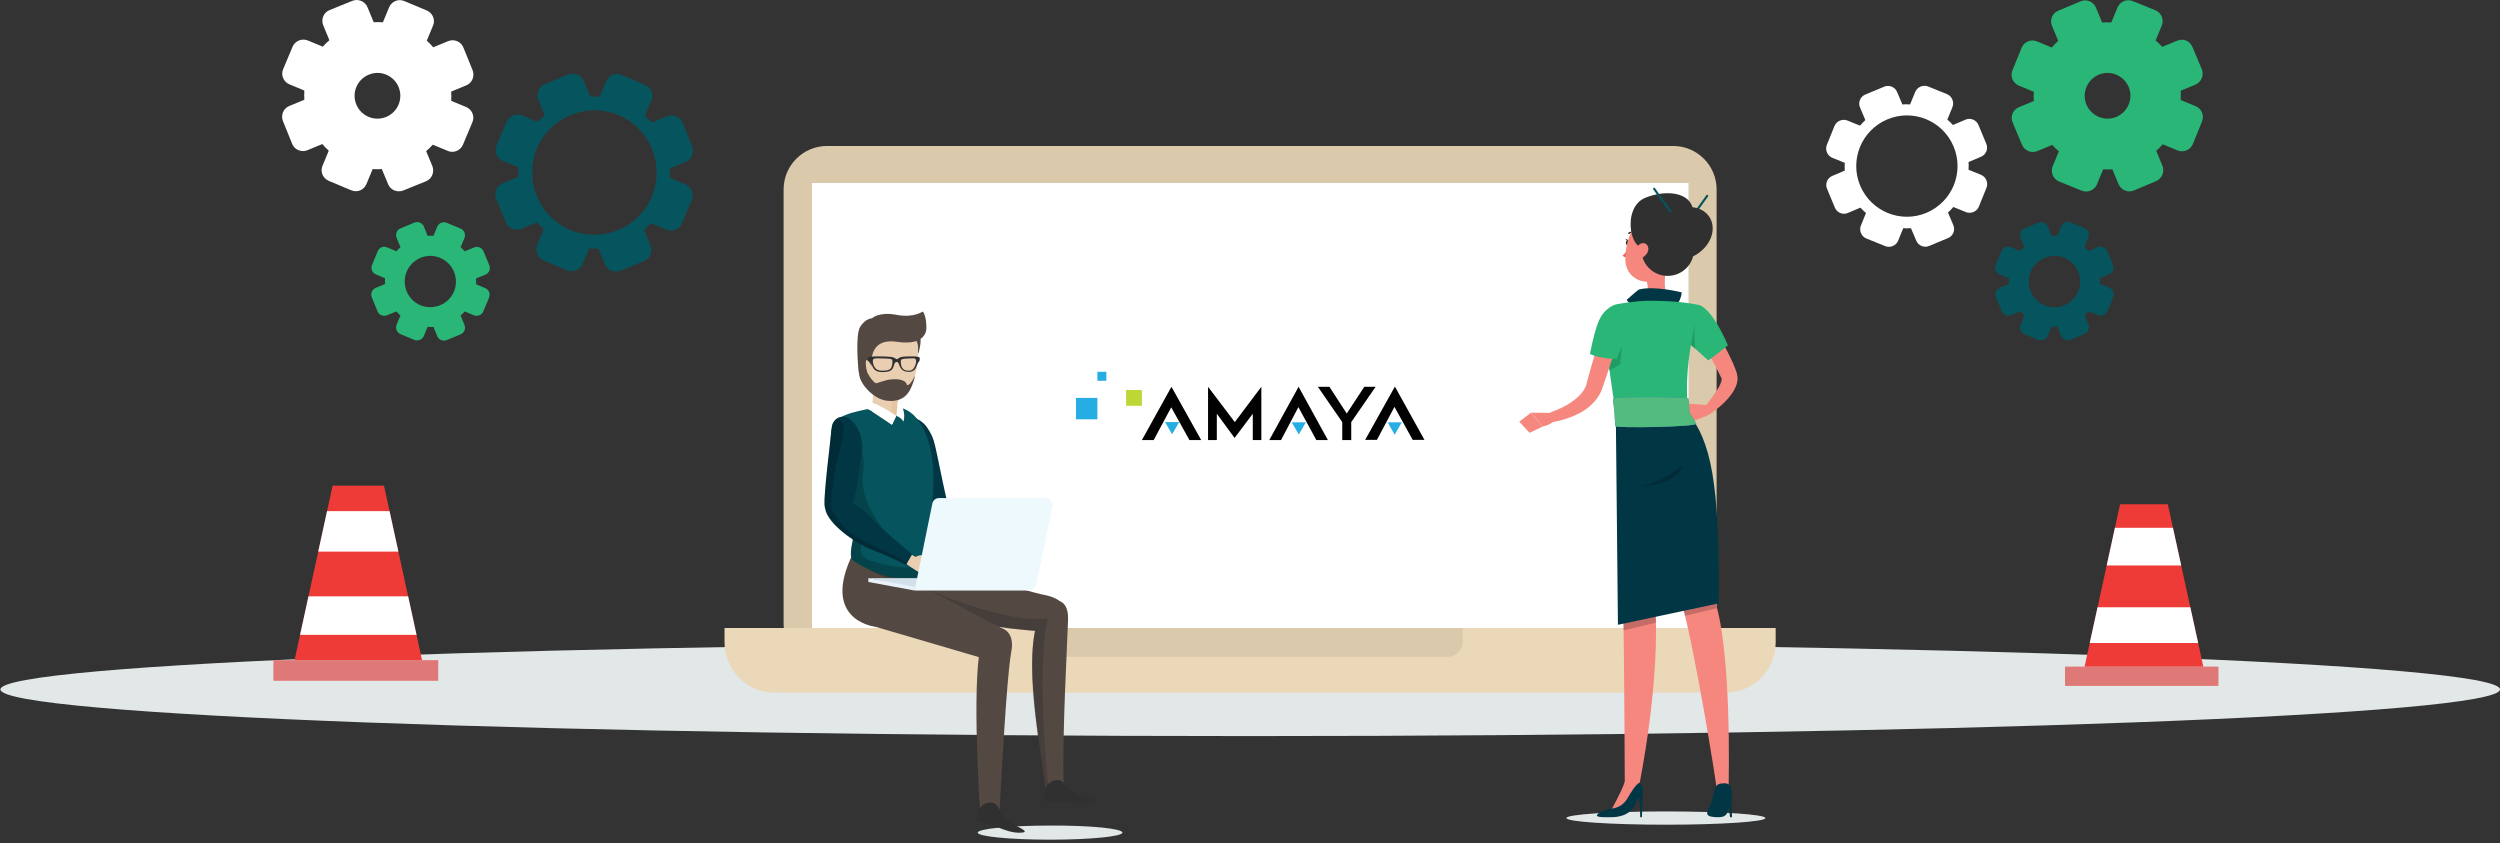 <?xml version="1.0" encoding="utf-8"?>
<!-- Generator: Adobe Illustrator 24.0.2, SVG Export Plug-In . SVG Version: 6.00 Build 0)  -->
<svg version="1.1" id="Layer_1" xmlns="http://www.w3.org/2000/svg" xmlns:xlink="http://www.w3.org/1999/xlink" x="0px" y="0px"
	 viewBox="0 0 1168 394" style="enable-background:new 0 0 1168 394;" xml:space="preserve">
<rect x="0" y="0" width="1168" height="394" fill="#333333" stroke="none"/>
<style type="text/css">
	.st0{fill:#E2E7E8;}
	.st1{fill:#DAC9AA;}
	.st2{fill:#DFF2F8;}
	.st3{fill:#FFFFFF;}
	.st4{fill:#EBD8B9;}
	.st5{fill:#EF3B38;}
	.st6{clip-path:url(#SVGID_2_);}
	.st7{opacity:0.44;fill:#C8C8C8;}
	.st8{clip-path:url(#SVGID_4_);}
	.st9{fill:#06545D;}
	.st10{fill:#29B677;}
	.st11{fill:#544842;}
	.st12{fill:#303030;}
	.st13{opacity:0.4;fill:#303030;}
	.st14{fill:#013644;}
	.st15{opacity:0.2;fill:#010101;}
	.st16{fill:#E9CEB1;}
	.st17{fill:#E7C5A0;}
	.st18{opacity:0.24;fill:#484848;}
	.st19{fill:#D1E0EA;}
	.st20{fill:#E9F2F9;}
	.st21{fill:#EEF9FE;}
	.st22{fill:#4D2F1F;}
	.st23{fill:#26ADE3;}
	.st24{fill:#BED737;}
	.st25{fill:#010101;}
	.st26{fill:#F5877E;}
	.st27{fill:#209B62;}
	.st28{fill:#F15959;}
	.st29{opacity:0.2;}
	.st30{fill:#5274B8;}
	.st31{fill:#51BC7E;}
</style>
<g>
	<g>
		<path class="st0" d="M0.2,322.1c0,12.1,261.4,21.8,583.9,21.8s583.9-9.8,583.9-21.8c0-12.1-261.4-21.8-583.9-21.8
			S0.2,310,0.2,322.1z"/>
		<g>
			<g>
				<g>
					<g>
						<g>
							<path class="st1" d="M366.1,291.5c0,11.2,9.1,20.3,20.3,20.3h395.3c11.2,0,20.3-9.1,20.3-20.3V88.5
								c0-11.2-9.1-20.3-20.3-20.3H386.4c-11.2,0-20.3,9.1-20.3,20.3V291.5z"/>
							<rect x="379.4" y="85.5" class="st2" width="409.4" height="209"/>
							<rect x="379.4" y="85.5" class="st3" width="409.4" height="209"/>
						</g>
						<g>
							<path class="st4" d="M829.6,293.4v6.8c0,12.9-10.5,23.4-23.4,23.4H361.9c-12.9,0-23.4-10.5-23.4-23.4v-6.8H829.6z"/>
							<path class="st1" d="M683.4,293.4v6.3c0,3.9-3.2,7.2-7.2,7.2H491.9c-3.9,0-7.2-3.2-7.2-7.2v-6.3H683.4z"/>
						</g>
					</g>
				</g>
			</g>
		</g>
		<g>
			<g>
				<g>
					<g>
						<polygon class="st5" points="137.6,308.5 197.2,308.5 179.4,226.9 155.4,226.9 						"/>
						<g>
							<defs>
								<polygon id="SVGID_1_" points="137.6,308.5 197.2,308.5 179.4,226.9 155.4,226.9 								"/>
							</defs>
							<clipPath id="SVGID_2_">
								<use xlink:href="#SVGID_1_"  style="overflow:visible;"/>
							</clipPath>
							<g class="st6">
								<rect x="130" y="278.6" class="st3" width="74.7" height="18"/>
								<polygon class="st3" points="204.8,239.7 204.8,256.8 204.8,257.7 130,257.7 130,256.8 130,239.7 130,238.8 204.8,238.8 
																	"/>
							</g>
						</g>
					</g>
				</g>
			</g>
			<rect x="127.8" y="308.5" class="st5" width="76.9" height="9.5"/>
			<rect x="127.8" y="308.5" class="st7" width="76.9" height="9.5"/>
		</g>
		<g>
			<g>
				<g>
					<g>
						<polygon class="st5" points="973.9,311.5 1029.4,311.5 1012.8,235.6 990.5,235.6 						"/>
						<g>
							<defs>
								<polygon id="SVGID_3_" points="973.9,311.5 1029.4,311.5 1012.8,235.6 990.5,235.6 								"/>
							</defs>
							<clipPath id="SVGID_4_">
								<use xlink:href="#SVGID_3_"  style="overflow:visible;"/>
							</clipPath>
							<g class="st8">
								<rect x="966.9" y="283.7" class="st3" width="69.5" height="16.7"/>
								<polygon class="st3" points="1036.4,247.5 1036.4,263.4 1036.4,264.2 966.9,264.2 966.9,263.4 966.9,247.5 966.9,246.6 
									1036.4,246.6 								"/>
							</g>
						</g>
					</g>
				</g>
			</g>
			<rect x="964.8" y="311.5" class="st5" width="71.6" height="8.9"/>
			<rect x="964.8" y="311.5" class="st7" width="71.6" height="8.9"/>
		</g>
		<g>
			<path class="st9" d="M236.6,57l-4.6,10.9c-1.2,2.8,0.1,6.1,3,7.3l7.2,3c-0.1,1.5-0.1,3,0,4.4l-7.3,3c-2.9,1.2-4.2,4.5-3.1,7.3
				l4.5,10.9c1.2,2.9,4.5,4.2,7.3,3.1l7.3-3c1,1.1,2,2.2,3.1,3.2l-3,7.2c-1.2,2.8,0.1,6.1,3,7.4l10.9,4.6c2.8,1.2,6.1-0.2,7.3-3
				l3-7.2c1.5,0.1,3,0.1,4.4,0l3,7.3c1.2,2.9,4.5,4.2,7.3,3.1l10.9-4.5c2.9-1.2,4.2-4.5,3.1-7.3l-3-7.3c1.1-1,2.2-2,3.2-3.1l7.2,3
				c2.8,1.2,6.1-0.1,7.3-3l4.6-10.9c1.2-2.8-0.1-6.1-3-7.3l-7.2-3c0.1-1.5,0.1-3,0-4.4l7.3-3c2.9-1.2,4.2-4.5,3.1-7.3L319,57.4
				c-1.2-2.9-4.5-4.2-7.3-3.1l-7.3,3c-1-1.1-2-2.2-3.1-3.2l3-7.2c1.2-2.8-0.1-6.1-3-7.3L290.5,35c-2.9-1.2-6.1,0.1-7.3,3l-3,7.2
				c-1.5-0.1-3-0.1-4.4,0l-3-7.3c-1.2-2.9-4.5-4.2-7.3-3.1l-10.9,4.5c-2.8,1.2-4.2,4.4-3.1,7.3l3,7.3c-1.1,1-2.2,2-3.2,3.1l-7.2-3
				C241.1,52.8,237.8,54.1,236.6,57z M289,53.8c14.8,6.2,21.7,23.3,15.5,38.1c-6.2,14.8-23.3,21.7-38.1,15.5
				c-14.8-6.2-21.7-23.3-15.5-38.1C257.1,54.6,274.2,47.6,289,53.8z"/>
			<path class="st10" d="M176.5,117.3l-2.7,6.5c-0.7,1.7,0.1,3.7,1.8,4.4l4.3,1.8c-0.1,0.9-0.1,1.8,0,2.7l-4.4,1.8
				c-1.7,0.7-2.5,2.7-1.8,4.4l2.7,6.6c0.7,1.7,2.7,2.5,4.4,1.8l4.4-1.8c0.6,0.7,1.2,1.3,1.9,1.9l-1.8,4.3c-0.7,1.7,0.1,3.7,1.8,4.4
				l6.5,2.7c1.7,0.7,3.7-0.1,4.4-1.8l1.8-4.3c0.9,0.1,1.8,0.1,2.7,0l1.8,4.4c0.7,1.7,2.7,2.5,4.4,1.8l6.5-2.7
				c1.7-0.7,2.5-2.7,1.8-4.4l-1.8-4.4c0.7-0.6,1.3-1.2,1.9-1.9l4.3,1.8c1.7,0.7,3.7-0.1,4.4-1.8l2.7-6.5c0.7-1.7-0.1-3.7-1.8-4.4
				l-4.3-1.8c0.1-0.9,0.1-1.8,0-2.7l4.4-1.8c1.7-0.7,2.5-2.7,1.8-4.4l-2.7-6.5c-0.7-1.7-2.7-2.5-4.4-1.8l-4.4,1.8
				c-0.6-0.7-1.2-1.3-1.9-1.9l1.8-4.3c0.7-1.7-0.1-3.7-1.8-4.4l-6.5-2.7c-1.7-0.7-3.7,0.1-4.4,1.8l-1.8,4.3c-0.9-0.1-1.8-0.1-2.7,0
				l-1.8-4.4c-0.7-1.7-2.7-2.5-4.4-1.8l-6.5,2.7c-1.7,0.7-2.5,2.7-1.8,4.4l1.8,4.4c-0.7,0.6-1.3,1.2-1.9,1.9l-4.3-1.8
				C179.2,114.8,177.2,115.6,176.5,117.3z M205.7,120.5c6.1,2.6,8.9,9.6,6.4,15.7c-2.6,6.1-9.6,8.9-15.7,6.4
				c-6.1-2.6-8.9-9.6-6.4-15.7C192.6,120.8,199.6,117.9,205.7,120.5z"/>
			<path class="st3" d="M136.7,21.8l-4.4,10.5c-1.2,2.7,0.1,5.9,2.9,7.1l7,2.9c-0.1,1.4-0.1,2.9,0,4.3l-7,2.9
				c-2.8,1.1-4.1,4.3-3,7.1l4.3,10.6c1.1,2.8,4.3,4.1,7.1,3l7-2.9c0.9,1.1,1.9,2.1,3,3.1l-2.9,7c-1.2,2.7,0.1,5.9,2.9,7.1l10.5,4.4
				c2.8,1.2,5.9-0.1,7.1-2.9l2.9-7c1.4,0.1,2.9,0.1,4.3,0l2.9,7c1.1,2.8,4.3,4.1,7.1,3l10.6-4.3c2.8-1.1,4.1-4.3,3-7.1l-2.9-7
				c1.1-0.9,2.1-1.9,3.1-3l7,2.9c2.7,1.2,5.9-0.1,7.1-2.9l4.4-10.5c1.2-2.7-0.1-5.9-2.9-7.1l-7-2.9c0.1-1.4,0.1-2.9,0-4.3l7-2.9
				c2.8-1.1,4.1-4.3,3-7.1l-4.3-10.6c-1.1-2.8-4.3-4.1-7.1-3l-7,2.9c-0.9-1.1-1.9-2.1-3-3.1l2.9-7c1.2-2.7-0.1-5.9-2.9-7.1
				l-10.5-4.4c-2.8-1.2-5.9,0.1-7.1,2.9l-2.9,7c-1.4-0.1-2.9-0.1-4.3,0l-2.9-7c-1.1-2.8-4.3-4.1-7.1-3l-10.6,4.3
				c-2.8,1.1-4.1,4.3-3,7.1l2.9,7c-1.1,0.9-2.1,1.9-3.1,3l-7-2.9C141,17.8,137.9,19.1,136.7,21.8z M180.5,34.9c5.4,2.3,8,8.5,5.7,14
				c-2.3,5.4-8.5,8-14,5.7c-5.4-2.3-8-8.5-5.7-14C168.8,35.2,175.1,32.6,180.5,34.9z"/>
		</g>
		<g>
			<path class="st3" d="M918.3,55.9l-5.9,2.5c-0.8-0.9-1.7-1.8-2.6-2.5l2.4-5.9c0.9-2.3-0.2-5-2.5-6l-8.9-3.6c-2.3-0.9-5,0.2-6,2.5
				l-2.4,5.9c-1.2-0.1-2.4-0.1-3.6,0l-2.5-5.9c-1-2.3-3.7-3.4-6-2.4l-8.9,3.7c-2.3,1-3.4,3.7-2.4,6l2.5,5.9
				c-0.9,0.8-1.7,1.7-2.5,2.6l-5.9-2.4c-2.3-0.9-5,0.2-6,2.5l-3.6,8.9c-0.9,2.3,0.2,5,2.5,6l5.9,2.4c-0.1,1.2-0.1,2.4,0,3.6
				l-5.9,2.5c-2.3,1-3.4,3.7-2.4,6l3.7,8.9c1,2.3,3.7,3.4,6,2.4l5.9-2.5c0.8,0.9,1.7,1.8,2.6,2.5l-2.4,5.9c-0.9,2.3,0.2,5,2.5,6
				l8.9,3.6c2.3,0.9,5-0.2,6-2.5l2.4-5.9c1.2,0.1,2.4,0.1,3.6,0l2.5,5.9c1,2.3,3.7,3.4,6,2.4l8.9-3.7c2.3-1,3.4-3.7,2.4-6l-2.5-5.9
				c0.9-0.8,1.7-1.7,2.5-2.6l5.9,2.4c2.3,0.9,5-0.2,6-2.5l3.6-8.9c0.9-2.3-0.2-5-2.5-6l-5.9-2.4c0.1-1.2,0.1-2.4,0-3.6l5.9-2.5
				c2.3-1,3.4-3.7,2.4-6l-3.7-8.9C923.3,56,920.6,54.9,918.3,55.9z M912.7,68.4c5.1,12.1-0.6,25.9-12.6,31
				c-12.1,5.1-25.9-0.6-31-12.6c-5.1-12.1,0.6-25.9,12.6-31C893.7,50.7,907.6,56.3,912.7,68.4z"/>
			<path class="st9" d="M980.1,115.5l-4.3,1.8c-0.6-0.7-1.2-1.3-1.9-1.9l1.8-4.4c0.7-1.7-0.1-3.7-1.8-4.4l-6.5-2.7
				c-1.7-0.7-3.7,0.1-4.4,1.8l-1.8,4.4c-0.9,0-1.8,0-2.7,0l-1.8-4.3c-0.7-1.7-2.7-2.5-4.4-1.8l-6.5,2.7c-1.7,0.7-2.5,2.7-1.8,4.4
				l1.8,4.3c-0.7,0.6-1.3,1.2-1.9,1.9l-4.4-1.8c-1.7-0.7-3.7,0.1-4.4,1.8l-2.7,6.5c-0.7,1.7,0.1,3.7,1.8,4.4l4.4,1.8
				c0,0.9,0,1.8,0,2.7l-4.3,1.8c-1.7,0.7-2.5,2.7-1.8,4.4l2.7,6.5c0.7,1.7,2.7,2.5,4.4,1.8l4.3-1.8c0.6,0.7,1.2,1.3,1.9,1.9
				l-1.8,4.4c-0.7,1.7,0.1,3.7,1.8,4.4l6.5,2.7c1.7,0.7,3.7-0.1,4.4-1.8l1.8-4.4c0.9,0,1.8,0,2.7,0l1.8,4.3c0.7,1.7,2.7,2.5,4.4,1.8
				l6.5-2.7c1.7-0.7,2.5-2.7,1.8-4.4l-1.8-4.3c0.7-0.6,1.3-1.2,1.9-1.9l4.4,1.8c1.7,0.7,3.7-0.1,4.4-1.8l2.7-6.6
				c0.7-1.7-0.1-3.7-1.8-4.4l-4.4-1.8c0.1-0.9,0.1-1.8,0-2.7l4.3-1.8c1.7-0.7,2.5-2.7,1.8-4.4l-2.7-6.5
				C983.8,115.6,981.8,114.8,980.1,115.5z M970.9,126.9c2.6,6.1-0.3,13.1-6.4,15.7c-6.1,2.6-13.1-0.3-15.7-6.4
				c-2.6-6.1,0.3-13.1,6.4-15.7C961.4,117.9,968.4,120.8,970.9,126.9z"/>
			<path class="st10" d="M1017.2,19l-7,2.9c-1-1.1-2-2.1-3.1-3l2.9-7c1.1-2.8-0.2-5.9-3-7.1l-10.6-4.3c-2.8-1.1-5.9,0.2-7.1,3
				l-2.9,7c-1.4-0.1-2.9-0.1-4.3,0l-2.9-7c-1.2-2.7-4.3-4.1-7.1-2.9l-10.5,4.4c-2.8,1.2-4.1,4.3-2.9,7.1l2.9,7c-1.1,1-2.1,2-3,3.1
				l-7-2.9c-2.8-1.1-5.9,0.2-7.1,3l-4.3,10.6c-1.1,2.8,0.2,5.9,3,7.1l7,2.9c-0.1,1.4-0.1,2.9,0,4.3l-7,2.9c-2.8,1.2-4.1,4.4-2.9,7.1
				l4.4,10.5c1.2,2.7,4.4,4.1,7.1,2.9l7-2.9c1,1.1,2,2.1,3.1,3l-2.9,7c-1.1,2.8,0.2,5.9,3,7.1l10.6,4.3c2.8,1.1,5.9-0.2,7.1-3l2.9-7
				c1.4,0.1,2.9,0.1,4.3,0l2.9,7c1.2,2.7,4.3,4.1,7.1,2.9l10.5-4.4c2.7-1.2,4-4.4,2.9-7.1l-2.9-7c1.1-1,2.1-2,3-3.1l7,2.9
				c2.8,1.1,5.9-0.2,7.1-3l4.3-10.6c1.1-2.8-0.2-5.9-3-7.1l-7-2.9c0.1-1.4,0.1-2.9,0-4.3l7-2.9c2.7-1.2,4-4.4,2.9-7.1l-4.4-10.5
				C1023.1,19.1,1020,17.8,1017.2,19z M994.5,40.6c2.3,5.4-0.3,11.7-5.7,14c-5.4,2.3-11.7-0.3-14-5.7c-2.3-5.4,0.3-11.7,5.7-14
				C985.9,32.6,992.2,35.2,994.5,40.6z"/>
		</g>
	</g>
	<g>
		<g>
			<path class="st0" d="M524.4,389c0,1.8-15.1,3.3-33.8,3.3c-18.7,0-33.8-1.5-33.8-3.3c0-1.8,15.1-3.3,33.8-3.3
				C509.3,385.6,524.4,387.1,524.4,389z"/>
			<path class="st11" d="M408.5,292.7c0,0-25.4-3-9.9-34.3c0,0,12.1,5.4,21.7,6.1c7.6,0.5,11.5-0.3,11.5-0.3s0,13.8,5.7,28.3
				L408.5,292.7z"/>
			<path class="st11" d="M472.5,304.3c2.4-12.7-10.1-14.3-13.6-5.1c-4.9,13.1-1.8,69.6-1.1,77.8c0.1,1.1,0.6,0.8,1.2,0.6
				c1.7-0.7,3.2-1,3.9-0.9c1.4,0.2,4.1,1.5,4.1,1.5C467.7,367,470.2,316.6,472.5,304.3z"/>
			<path class="st11" d="M499,289.4c0.4-11.7-9.4-10.9-13.3-1.8c-8.3,19.8,0.7,61.6,2.7,81.3c1.9-3.2,5.5-4.3,6.4-4.3
				c1.4,0.1,2.1,1.2,2.1,1.2C496.3,341.6,498.6,301.9,499,289.4z"/>
			<path class="st11" d="M491.1,295c5-0.2,13.8-13.9-3.4-17.1c-7.6-1.4-49.8-14.7-53.8-15.4c-4.1-0.8-10-1.7-11.3,0.1
				c-6.2,8.6-2.2,25.1,13.4,26.5C446.4,290,480.7,295.4,491.1,295z"/>
			<path class="st12" d="M496.9,366.2c0.5,1,3.1,3.3,6.5,4.8c3.5,1.5,10.8,2.2,6.8,3.6c-4.1,1.4-8.8,0.6-11.2,0.3
				c-2.4-0.4-4.7-0.4-7.6-0.4c-3.7,0-3.8-0.2-3.3-4.4C488.7,364.3,495.1,363,496.9,366.2z"/>
			<path class="st12" d="M466.5,377.6c0.3,1.1,2.2,4,5.2,6.3c3,2.3,10,4.7,5.7,5.1c-4.3,0.4-8.7-1.5-11-2.4
				c-2.3-0.9-4.5-1.5-7.3-2.2c-3.6-0.9-3.6-1.1-2.2-5.1C459,373.7,465.6,374,466.5,377.6z"/>
			<path class="st13" d="M427.7,286.4l4.3-11.6c0,0,37.9,17,57.7,14c0,0-5.9,14.6,0,78.5c-0.5,0.5-1,1-1.4,1.7
				c-1.8-17.6-9.2-52.8-4.8-74.2c-14.3-1.1-39-4.9-47.6-5.7C432.7,288.8,430,287.8,427.7,286.4z"/>
			<path class="st11" d="M424,271.6c-15.2-3.8-30.9,2.8-27.3,12.9c1.5,4.2,5.6,6.3,9.5,7.5c4,1.2,46.1,13.5,53.5,15.7
				c16.7,5,12.8-12.1,8.3-14.2C456.6,288,432.3,273.7,424,271.6z"/>
		</g>
		<path class="st14" d="M420.3,195.6c-0.8,0.7-1.4,1.6-1.6,2.5c-0.3,1.1-0.2,2.3,0.2,3.4c1.1,2.8,2.7,7.3,4.4,12
			c2.8,7.5,5.8,15.7,7.7,18.8c0.4,0.7-2.2,5.5-0.3,7c0,0.1,3.7,15.6,3.8,15.7c0,0,1.9,1.2,1.9,1.2c0.7,0.3,3.1,0.7,4.2,0
			c1.2-0.8,31.7,2.5,31.4,2.3c-14.9-11.3-26.5-17-27.5-18.2c-2-2.3-6.6-29.3-8.3-34.6c-0.8-2.5-2.5-5.6-4.3-7.5
			c-1.8-1.9-4.1-2.8-5.7-3.6C423.5,193.2,422.5,193.8,420.3,195.6z"/>
		<path class="st9" d="M397.3,240.2c1.6,4,1.9,8.4,1,12.7c-1.9,8.4,0.3,9,0.3,9s10.1,7,20,8.1c8.8,0.9,16.3,1.5,16.1-6l-2.8,2.3
			c0-0.5,0-0.9,0-1.3c-0.3-16.8,3.2-17.7,4.1-36.5c0.9-19.3-4.3-30.1-9.4-34.8c-5.1-4.7-12.1-4.8-25.3-1.7
			c-9.9,2.3-13.1,5-13.1,12.3c0,2.4,0.4,5.4,1.1,9C390.8,222.3,394.7,233.3,397.3,240.2z"/>
		<path class="st15" d="M397.3,240.2c1.6,4,1.9,8.4,1,12.7c-1.9,8.4,0.3,9,0.3,9s11.4,7.2,20.8,10.2l8.8-0.8l3.5-2.8l0-2.2
			c0-0.5,0-0.9,0-1.3c-2,0.2-6.6,0.4-13.3-0.3c-5.2-0.6-9.9-2.1-13.1-3.3c-2.3-0.9-3.6-3.2-3.2-5.7c0.6-3.3,1.3-8.1,1.2-11.7
			c0-3.7,23.1,21.6,21.7,17.1c-26.6-25.9-21.7-38.2-21.5-41.8c0.4-6.3-1.7-11.5-1.7-11.5l-9.9-5.1l-3.9,1.5c0,2.4,0.4,5.4,1.1,9
			C390.8,222.3,394.7,233.3,397.3,240.2z"/>
		<g>
			<path class="st16" d="M407.5,180.8c3.8,2.5,6.2,4.5,11,4.5c1.8,0,1.1-0.7,2.8-1.1c-0.8,0.4,0.9,1.2,0.2,1.4
				c-1.3,0.3-2.2,1.3-2.3,2.6l-0.3,5.6l-2.2,4.5l-3.8-2.4l-5.5-3.6l0.5-8.6C408.1,183.6,409,182.3,407.5,180.8z"/>
			<path class="st17" d="M416.5,190.2l-0.4,5.2l0.7,2.9l2.2-4.5l0.3-5.6c0.1-1.3,1-2.4,2.3-2.6c1.4-0.3,0.7-1.3,2.7-3.5
				c0.1-0.1,0.2-0.3,0.3-0.4c-0.2,0.1-0.6,2.1-5.1,2.6C416.2,184.6,416.7,186.9,416.5,190.2z"/>
		</g>
		<path class="st3" d="M407.6,188.2c0,0-1.3,0.7-2.7,2.7c0,0,1.8,0.8,3.4,1.8c1.4,0.9,8.4,5.8,8.4,5.8l2-4.2
			C418.8,194.3,411.5,189.3,407.6,188.2z"/>
		<path class="st3" d="M418.8,194.3c0,0,2.4,0.8,3.2,2.7c0,0,1.2-2.4-0.3-6.6c0,0-1.3-1.3-2.4-1.7L418.8,194.3z"/>
		<path class="st16" d="M424.9,258.6l2.9,1.6c0,0,2.9-2,5.7,0.2c2.9,2.2-0.6,8.3-2.7,7.6c-2.1-0.6-8.3-5.2-8.3-5.2L424.9,258.6z"/>
		<polygon class="st18" points="476.1,274 480.8,275.4 429.4,275.9 406.9,269.7 454.7,270.2 		"/>
		<path class="st14" d="M408.2,257.2c7,2.5,15.1,6.7,15.1,6.7l0.6-1l2.3-4c0,0-14.1-11.3-19.6-17.5c-2.6-3-5.7-5-8.2-6.3
			c0.1-0.2,0.1-0.4,0.2-0.6c2.5-7.9,3-16.8,4-22.5c0.5-2.8,0.3-5.6-0.5-8.3c-0.5-1.8-1.3-3.5-2.4-5.1c-1.7-2.5-4.1-4.4-7-3.8
			c-1.1,0.2-2,0.8-2.7,1.6c-0.8,0.9-1.3,2-1.4,3.2c-0.9,8.3-3.7,31.1-3.4,36.2c0.1,0.9,0.2,1.7,0.5,2.5c0.1,0.3,0.1,0.5,0.2,0.8
			C388.7,246.5,401.3,254.7,408.2,257.2z"/>
		<path class="st15" d="M408.2,257.2c7,2.5,15.1,6.7,15.1,6.7l0.6-1c0,0-8.6-4.7-12.5-6.4c-5.9-2.6-10.2-4.8-14.4-7.8
			c-4.2-3-9.1-10.4-8.9-13.1c0.1-2.8,1.9-15.7,2.4-18.3c0.5-2.5,6.5-19.6,1.6-21.2c-0.8-0.3-1.5,0.1-2.1,0.4c-0.8,0.9-1.3,2-1.4,3.2
			c-0.9,8.3-3.7,31.1-3.4,36.2c0.1,0.9,0.2,1.7,0.5,2.5c0.1,0.3,0.1,0.5,0.2,0.8C388.7,246.5,401.3,254.7,408.2,257.2z"/>
		<g>
			<polygon class="st19" points="405.7,270.1 455.5,270.1 427.3,274.7 			"/>
			<polygon class="st20" points="427.3,275.9 405.7,271.9 405.7,270.1 427.7,274.2 			"/>
		</g>
		<path class="st21" d="M427.3,275.9h53.2c1.8,0,3.3-1.2,3.7-3l7.5-36.4c0.4-2-1.1-3.8-3.1-3.8h-49.9c-1.5,0-2.8,1-3.1,2.5
			L427.3,275.9z"/>
		<g>
			<path class="st11" d="M426.3,159.8c0.1,0,0.1,0.8,1.3,1.9c1.2,1.2,1.5,3.7,1.5,3.6c0-0.1,1.6-6.1,0.8-7.4c-0.7-1.4-2-1.6-2.3-1.1
				C427.3,157.2,426.3,159.8,426.3,159.8z"/>
			<path class="st16" d="M402.8,171.6c0,1.6,0.1,3.1,0.3,4.1c0,0.1,0.1,0.3,0.1,0.4c0,0.1,0.1,0.3,0.1,0.4
				c1.6,4.6,8.1,10.6,12.3,10.8c0.6,0,1.1,0,1.6-0.1c5.8-0.8,8.7-5.8,10.2-11.1c0-0.2,0.1-0.4,0.1-0.5c1.3-4.8,1.4-9.7,1.4-11.4
				c0-0.4,0-0.6,0-0.6c0.2-1.9-0.3-3.3-0.5-3.9c-0.1-0.2-0.1-0.3-0.1-0.3s-0.1,0-0.2,0c-1.6-0.3-12.9-2.7-13.1-2.7
				s-11.1,1.8-11.1,1.8S402.8,166.1,402.8,171.6z"/>
			<path class="st22" d="M412,162.8"/>
			<path class="st11" d="M401.2,171.5c0,1.6,0.1,3.1,0.3,4.1c0,0.1,0.1,0.3,0.1,0.4c1.2,4.6,7.5,11.3,14,11.3c0.5,0,1,0,1.4,0
				c7-0.4,8.9-5.8,10.4-11.2c0-0.2,0.1-0.4,0.1-0.5c0,0-2.1,4.1-3.3,4.3s0.2-1.4-3.2-2.4c-2.2-0.6-5.3-0.3-6.8,0.1
				c-1.3,0.3-3.7,1.2-4.6,1.4c-0.2,0-0.4,0.1-0.5,0c-1.2-0.5-3.9-4.2-4.5-6.6C404.5,171.5,402.1,171.3,401.2,171.5z"/>
			<path class="st11" d="M432.8,153.4c0,0,0.4,8.4-13.7,6.3c-14.1-2.1-11.8,11.5-11.8,11.5s-2.3-4.4-2.7-2.6
				c-0.4,1.8,0.6,6.3,0.6,6.3s-3.7,0.8-4-1.1c-0.2-1.1-1.7-16.9,0.6-21c2.4-4,5.6-4.1,5.6-4.1s3.2-3.2,11.5-1.6
				c8.3,1.6,12.3-1.8,12.3-1.5C431.4,145.8,432.9,148,432.8,153.4z"/>
		</g>
		<path class="st12" d="M405.4,168.4c0.1,0.3,1,0.5,1.1,0.6c0.3,0.2,0.2,0.2,1.3,2.6c0.9,1.8,2.7,2.6,6.6,2.1c3-0.4,3-2.6,3.4-3.5
			c0.4-1,0.7-1.1,1.1-1.1c0.4,0,0.7,0.1,1.1,1.1c0.4,1,1,3.3,4,3.5c2.3,0.2,3.4-0.7,4-2.1c1-2.4,1-2.4,1.3-2.6
			c0.3-0.2,0.5-1.2,0.4-1.8c-0.1-0.6-1.8-0.7-3.6-0.7c-1.8,0-4.6,0-5.6,0.5c-1.1,0.5-1,0.8-1.5,0.8c-0.5,0-0.5-0.4-1.6-0.8
			c-1.1-0.5-5.8-0.5-7.6-0.5c-1.8,0-4.3,0.2-4.4,0.8C405.3,167.6,405.3,168,405.4,168.4z M420.9,168.4c0.2-0.7,1-0.8,3.2-0.9
			c2.2-0.1,3.2-0.2,3.6,0.2c0.4,0.4,0.5,1.5-0.1,3c-0.7,1.7-1.4,2.5-3.2,2.5c-2,0-3-1.1-3.3-2.3
			C420.8,169.7,420.8,168.7,420.9,168.4z M408.1,167.7c0.4-0.4,3.4-0.3,5.6-0.2c2.2,0.1,3,0.1,3.2,0.9c0.1,0.3,0.1,1.3-0.2,2.5
			c-0.3,1.2-0.8,2.3-4.3,2.3c-2.5,0-3.5-0.8-4.2-2.5C407.6,169.2,407.7,168.1,408.1,167.7z"/>
	</g>
	<g>
		<path class="st0" d="M824.8,382.2c0,1.7-20.8,3.1-46.5,3.1c-25.7,0-46.5-1.4-46.5-3.1c0-1.7,20.8-3.1,46.5-3.1
			C804,379.1,824.8,380.5,824.8,382.2z"/>
	</g>
</g>
<g>
	<path class="st23" d="M610.1,197.3c-1.1,1.9-2.2,3.8-3.3,5.7c-1.1-1.9-2.2-3.8-3.3-5.7C605.8,197.3,607.9,197.3,610.1,197.3z"/>
	<path class="st23" d="M654.9,197.3c-1.1,1.9-2.1,3.7-3.3,5.8c-1.1-2-2.2-3.8-3.3-5.8C650.6,197.3,652.6,197.3,654.9,197.3z"/>
	<path class="st23" d="M550.9,197.2c-1.1,2-2.2,3.8-3.3,5.7c-1.1-1.9-2.2-3.8-3.3-5.7C546.5,197.2,548.6,197.2,550.9,197.2z"/>
	<rect x="526.1" y="182.2" class="st24" width="7.4" height="7.4"/>
	<rect x="512.7" y="173.7" class="st23" width="4.2" height="4.2"/>
	<rect x="502.7" y="185.9" class="st23" width="10" height="10"/>
	<g>
		<g>
			<polygon class="st25" points="533.5,205.6 539,205.6 547.2,190.3 555.7,205.6 561.2,205.6 547.3,180.7 			"/>
		</g>
		<g>
			<polygon class="st25" points="637.8,205.5 643.3,205.5 651.5,190.1 660,205.5 665.5,205.5 651.7,180.6 			"/>
		</g>
		<g>
			<polygon class="st25" points="564.4,205.6 568.5,205.6 568.5,193.3 576.8,204.6 585.3,193.3 585.3,205.6 589.3,205.6 
				589.3,180.7 576.9,197.2 564.4,180.7 			"/>
		</g>
		<polygon class="st25" points="593,205.6 598.5,205.6 606.6,190.2 615,205.6 620.4,205.6 606.7,180.7 		"/>
		<g>
			<polygon class="st25" points="615.7,180.7 621.1,180.7 629.2,193.2 637.4,180.7 642.7,180.7 631.3,197.2 631.3,205.6 
				627.1,205.6 627.1,197.2 			"/>
		</g>
	</g>
</g>
<g>
	<path class="st26" d="M778.7,123.6c-1,4.9-1.9,13.9,1.5,17.2c0,0-3.5,6.5-11.8,10c-6.6-4.1-3.4-10-3.4-10c5.5-1.3,5.3-5.4,4.4-9.2
		L778.7,123.6z"/>
	<path class="st14" d="M781.9,143.7c3.6-2.5,3.8-7.1,3.8-7.1s-13-3.3-20.1-1.3c-2.2,1.7-5.6,4.8-5.6,4.8s0.9,2,4.9,3.3
		C768.9,144.5,781.9,143.7,781.9,143.7z"/>
	<path class="st26" d="M797.1,147.5c2.4,3.5,4.6,7,6.7,10.7c2.1,3.7,4,7.4,5.8,11.3c0.4,1,0.8,2,1.2,3l0.3,0.8l0.1,0.4l0.1,0.2
		l0.1,0.4c0.3,1,0.4,2,0.4,2.8c-0.1,1.8-0.6,3.1-1.2,4.3c-0.6,1.2-1.2,2.2-1.9,3.1c-2.8,3.7-6.1,6.4-9.7,8.9l-2.7-3.2
		c2.5-3,5-6.2,6.8-9.4c0.4-0.8,0.8-1.6,1-2.3c0.2-0.7,0.3-1.3,0.3-1.6c0-0.1-0.1-0.2-0.1-0.2c0,0,0,0,0,0l-0.1-0.2l-0.2-0.3
		l-0.3-0.7c-0.4-0.9-0.9-1.8-1.3-2.6c-0.9-1.8-1.8-3.5-2.8-5.2c-1-1.7-2-3.5-3-5.2c-2.1-3.4-4.3-6.9-6.4-10.1L797.1,147.5z"/>
	<path class="st26" d="M797.7,189.3l-8.9-0.7l4.9,6.8c0,0,5.3-0.6,6.5-3.9L797.7,189.3z"/>
	<polygon class="st26" points="783,192.5 787.4,198 795,195.2 788.8,188.6 	"/>
	<path class="st10" d="M793.8,142.5l-5.7,7.7l0.4,9.5l9.6,8.7c0,0,4.9-3.5,9.2-7.1C802,149.2,797.1,143.5,793.8,142.5z"/>
	<path class="st27" d="M791.7,149.9l-3,10.1l3.2,2.9C791.5,155.8,791.7,149.9,791.7,149.9z"/>
	<path class="st10" d="M750,148.5c-0.1,6,0.7,18.5,4.9,44.3h33.6c-0.6-13.7-1.2-22.2,5.3-50.3c0,0-6.4-1.4-13.6-1.7
		c-5.6-0.3-10.3-0.5-15.2,0c-3.3,0.3-6.8,0.8-9.5,1.3C752.4,142.6,750.1,145.3,750,148.5z"/>
	<path class="st27" d="M756.6,150.8l-6,9.7c0.3,3.5,0.8,7.6,1.4,12.6l4.9-2.9C758.9,155.5,756.6,150.8,756.6,150.8z"/>
	<path class="st26" d="M757.6,153.4c-1.3,4.6-2.8,9.3-4.3,13.9c-1.5,4.6-3,9.2-4.6,13.8l-0.3,0.9l-0.5,1.1c-0.3,0.7-0.7,1.4-1.1,2
		c-0.8,1.3-1.7,2.4-2.7,3.4c-2,2.1-4.3,3.6-6.7,4.8c-4.8,2.4-9.6,3.7-14.8,4.3l-0.7-4.1c2.1-0.6,4.3-1.5,6.4-2.4
		c2.1-0.9,4.1-2,5.8-3.2c1.8-1.2,3.4-2.6,4.7-4.1c0.6-0.8,1.2-1.5,1.6-2.4c0.2-0.4,0.4-0.8,0.6-1.2l0.2-0.6l0.2-0.9
		c1.2-4.6,2.5-9.3,3.9-13.9c1.3-4.6,2.7-9.2,4.2-13.8L757.6,153.4z"/>
	<path class="st10" d="M758.6,148.8c-1.4-3.4-5.9-5.6-5.9-5.6c-4.8,3.1-6.7,6.4-9.9,22.2c5.1,2.3,12.6,2.3,12.6,2.3l4.1-10.6
		C759.6,157,760,152.2,758.6,148.8z"/>
	<path class="st26" d="M723.7,192.9l-8.3-0.1l5.3,6.5c0,0,5.2-1,6.3-4.2L723.7,192.9z"/>
	<polygon class="st26" points="709.8,197 714.6,202.2 720.7,199.3 715.3,192.8 	"/>
	<path class="st12" d="M761.2,113.4c-0.1,0.7-0.6,1.1-1,1.1c-0.4-0.1-0.7-0.7-0.6-1.3c0.1-0.7,0.6-1.1,1-1.1
		C761.1,112.2,761.3,112.8,761.2,113.4z"/>
	<path class="st12" d="M760.8,112.2l-1.5-0.7C759.3,111.4,759.9,112.8,760.8,112.2z"/>
	<path class="st12" d="M760.9,109.3c-0.1,0-0.2-0.1-0.2-0.2c-0.1-0.2,0-0.4,0.2-0.5c1.9-1,3.5,0,3.6,0c0.2,0.1,0.2,0.4,0.1,0.5
		c-0.1,0.2-0.3,0.2-0.5,0.1c-0.1,0-1.3-0.7-2.8,0C761.2,109.4,761,109.4,760.9,109.3z"/>
	<path class="st28" d="M761.2,115.6c0,0-1.6,2.6-3.1,3.8c0.7,1,2.3,0.9,2.3,0.9L761.2,115.6z"/>
	<path class="st26" d="M783.9,114.6c-1.9,8-2.6,11.4-7.4,14.8c-7.2,5.1-16.6,1-17.1-7.4c-0.4-7.5,2.8-19.3,11.2-21.1
		C779,99.2,785.8,106.7,783.9,114.6z"/>
	
		<ellipse transform="matrix(0.114 -0.994 0.994 0.114 574.011 877.775)" class="st12" cx="779.2" cy="117" rx="12.3" ry="12.3"/>
	<path class="st12" d="M770.9,115c9-5.9,22.8-9.1,19.8-18.3c-2.4-7.4-13.5-7.8-22-4.3C757,97.1,761.9,120.9,770.9,115z"/>
	<path class="st9" d="M782.3,101.9c-0.2,0-0.3-0.1-0.4-0.2l-9.5-13.2c-0.2-0.2-0.1-0.5,0.1-0.7c0.2-0.2,0.5-0.1,0.7,0.1l9.5,13.2
		c0.2,0.2,0.1,0.5-0.1,0.7C782.5,101.8,782.4,101.9,782.3,101.9z"/>
	<path class="st9" d="M788.1,105.2c-0.1,0-0.2,0-0.3-0.1c-0.2-0.2-0.3-0.5-0.1-0.7l9.5-13.2c0.2-0.2,0.5-0.3,0.7-0.1
		c0.2,0.2,0.3,0.5,0.1,0.7l-9.5,13.2C788.4,105.1,788.3,105.2,788.1,105.2z"/>
	
		<ellipse transform="matrix(0.849 -0.528 0.528 0.849 60.808 431.767)" class="st12" cx="786.9" cy="109.3" rx="14.3" ry="11.5"/>
	<path class="st26" d="M754.9,192.8c0,0,2.8,62.2,3.4,87.4c0.6,26.2,0.8,87.4,0.8,87.4h6.6c0,0,10.6-50.9,7.4-87.4
		c4.7-28.1,7.9-87.4,7.9-87.4H754.9z"/>
	<path class="st26" d="M763.7,192.8c0,0,15.8,65.2,22.2,89.5c6.8,25.6,15.9,83.4,16,85.3h5.7c0,0,1.8-66.8-7.3-89.5
		c0-28.5-11.8-85.3-11.8-85.3H763.7z"/>
	<path class="st14" d="M803.8,366.1c4.9-0.8,4.9,1.6,5.3,4.1c0.2,1.5,0.1,3.1-0.7,4.5c-1.6,2.9,0,7.1-5.5,7.1c-5.5,0-6-1.2-4.7-3.8
		s2.1-5.3,2.6-8.2C801.2,368.4,801.7,366.4,803.8,366.1z"/>
	<path class="st14" d="M808.8,370.9c0.1,3.3,0.4,10.9,0.4,10.9l-0.9,0c0,0-1-8.1-1.6-10.3L808.8,370.9z"/>
	<path class="st26" d="M769.9,117.5c-0.6,1.6-2,2.7-3.2,3.2c-2,0.8-3.2-0.9-2.8-2.9c0.3-1.8,1.7-4.3,3.8-4.2
		C769.6,113.6,770.6,115.7,769.9,117.5z"/>
	<g class="st29">
		<path d="M758.2,277.1c0,1.1,0.1,2.1,0.1,3.1c0.1,4.1,0.2,8.9,0.2,14.3l15.2-3.6c-0.1-3.7-0.3-7.2-0.5-10.7
			c0.3-1.8,0.6-3.8,0.9-5.8L758.2,277.1z"/>
		<path d="M800.3,278.1c0-2.5-0.1-5.2-0.3-8.1l-16.6,2.8c0.9,3.6,1.8,6.8,2.5,9.5c0.4,1.7,0.9,3.5,1.3,5.4l15-3.6
			C801.7,281.9,801,279.9,800.3,278.1z"/>
	</g>
	<path class="st14" d="M754.9,192.8l1,99.1l47-10c0.7-56.6-3.7-76.1-14.4-89.1H754.9z"/>
	<path class="st29" d="M786.6,217.3c0,0-9.1,7.6-20.3,10.1C777.9,226.5,783.8,223.2,786.6,217.3z"/>
	<g>
		<path class="st30" d="M753.7,186.5c-0.1,1,0.6,5.8,0.6,6.4c0.1,0.6,0.2,5.2,0.4,6.2c0.2,1,38.6,0.4,37.8-1.2
			c-0.8-1.6-3.2-4.8-3.2-5.5c0-0.7-0.3-5.9-0.6-6.3C788.4,185.7,753.9,185,753.7,186.5z"/>
		<path class="st31" d="M753.7,186.5c-0.1,1,0.6,5.8,0.6,6.4c0.1,0.6,0.2,5.2,0.4,6.2c0.2,1,38.6,0.4,37.8-1.2
			c-0.8-1.6-3.2-4.8-3.2-5.5c0-0.7-0.3-5.9-0.6-6.3C788.4,185.7,753.9,185,753.7,186.5z"/>
	</g>
	<path class="st26" d="M759.1,365.3c-1.7,5-6.7,13.8-6.7,13.8l9.5-2.6l4.6-7.3l-1-1.9L759.1,365.3z"/>
	<path class="st14" d="M766.9,366.7c0.4,0.8,0.6,1.8,0.6,2.7c-0.1,3.4-0.4,12.4-0.4,12.4h-0.8c0,0,0-6.1-0.4-8.3
		c-0.4-2.2-1.4,1.7-2.9,3.9c-1.5,2.2-4.4,4.2-9.6,4.4c-6.1,0.1-8.5-0.1-6.8-1.6c1.8-1.5,5.8-2.4,5.8-2.4s5.2,0.1,8-4.9
		c1.8-3.2,4-6.5,5.5-7.2C766.3,365.7,766.6,366.2,766.9,366.7z"/>
</g>
</svg>
